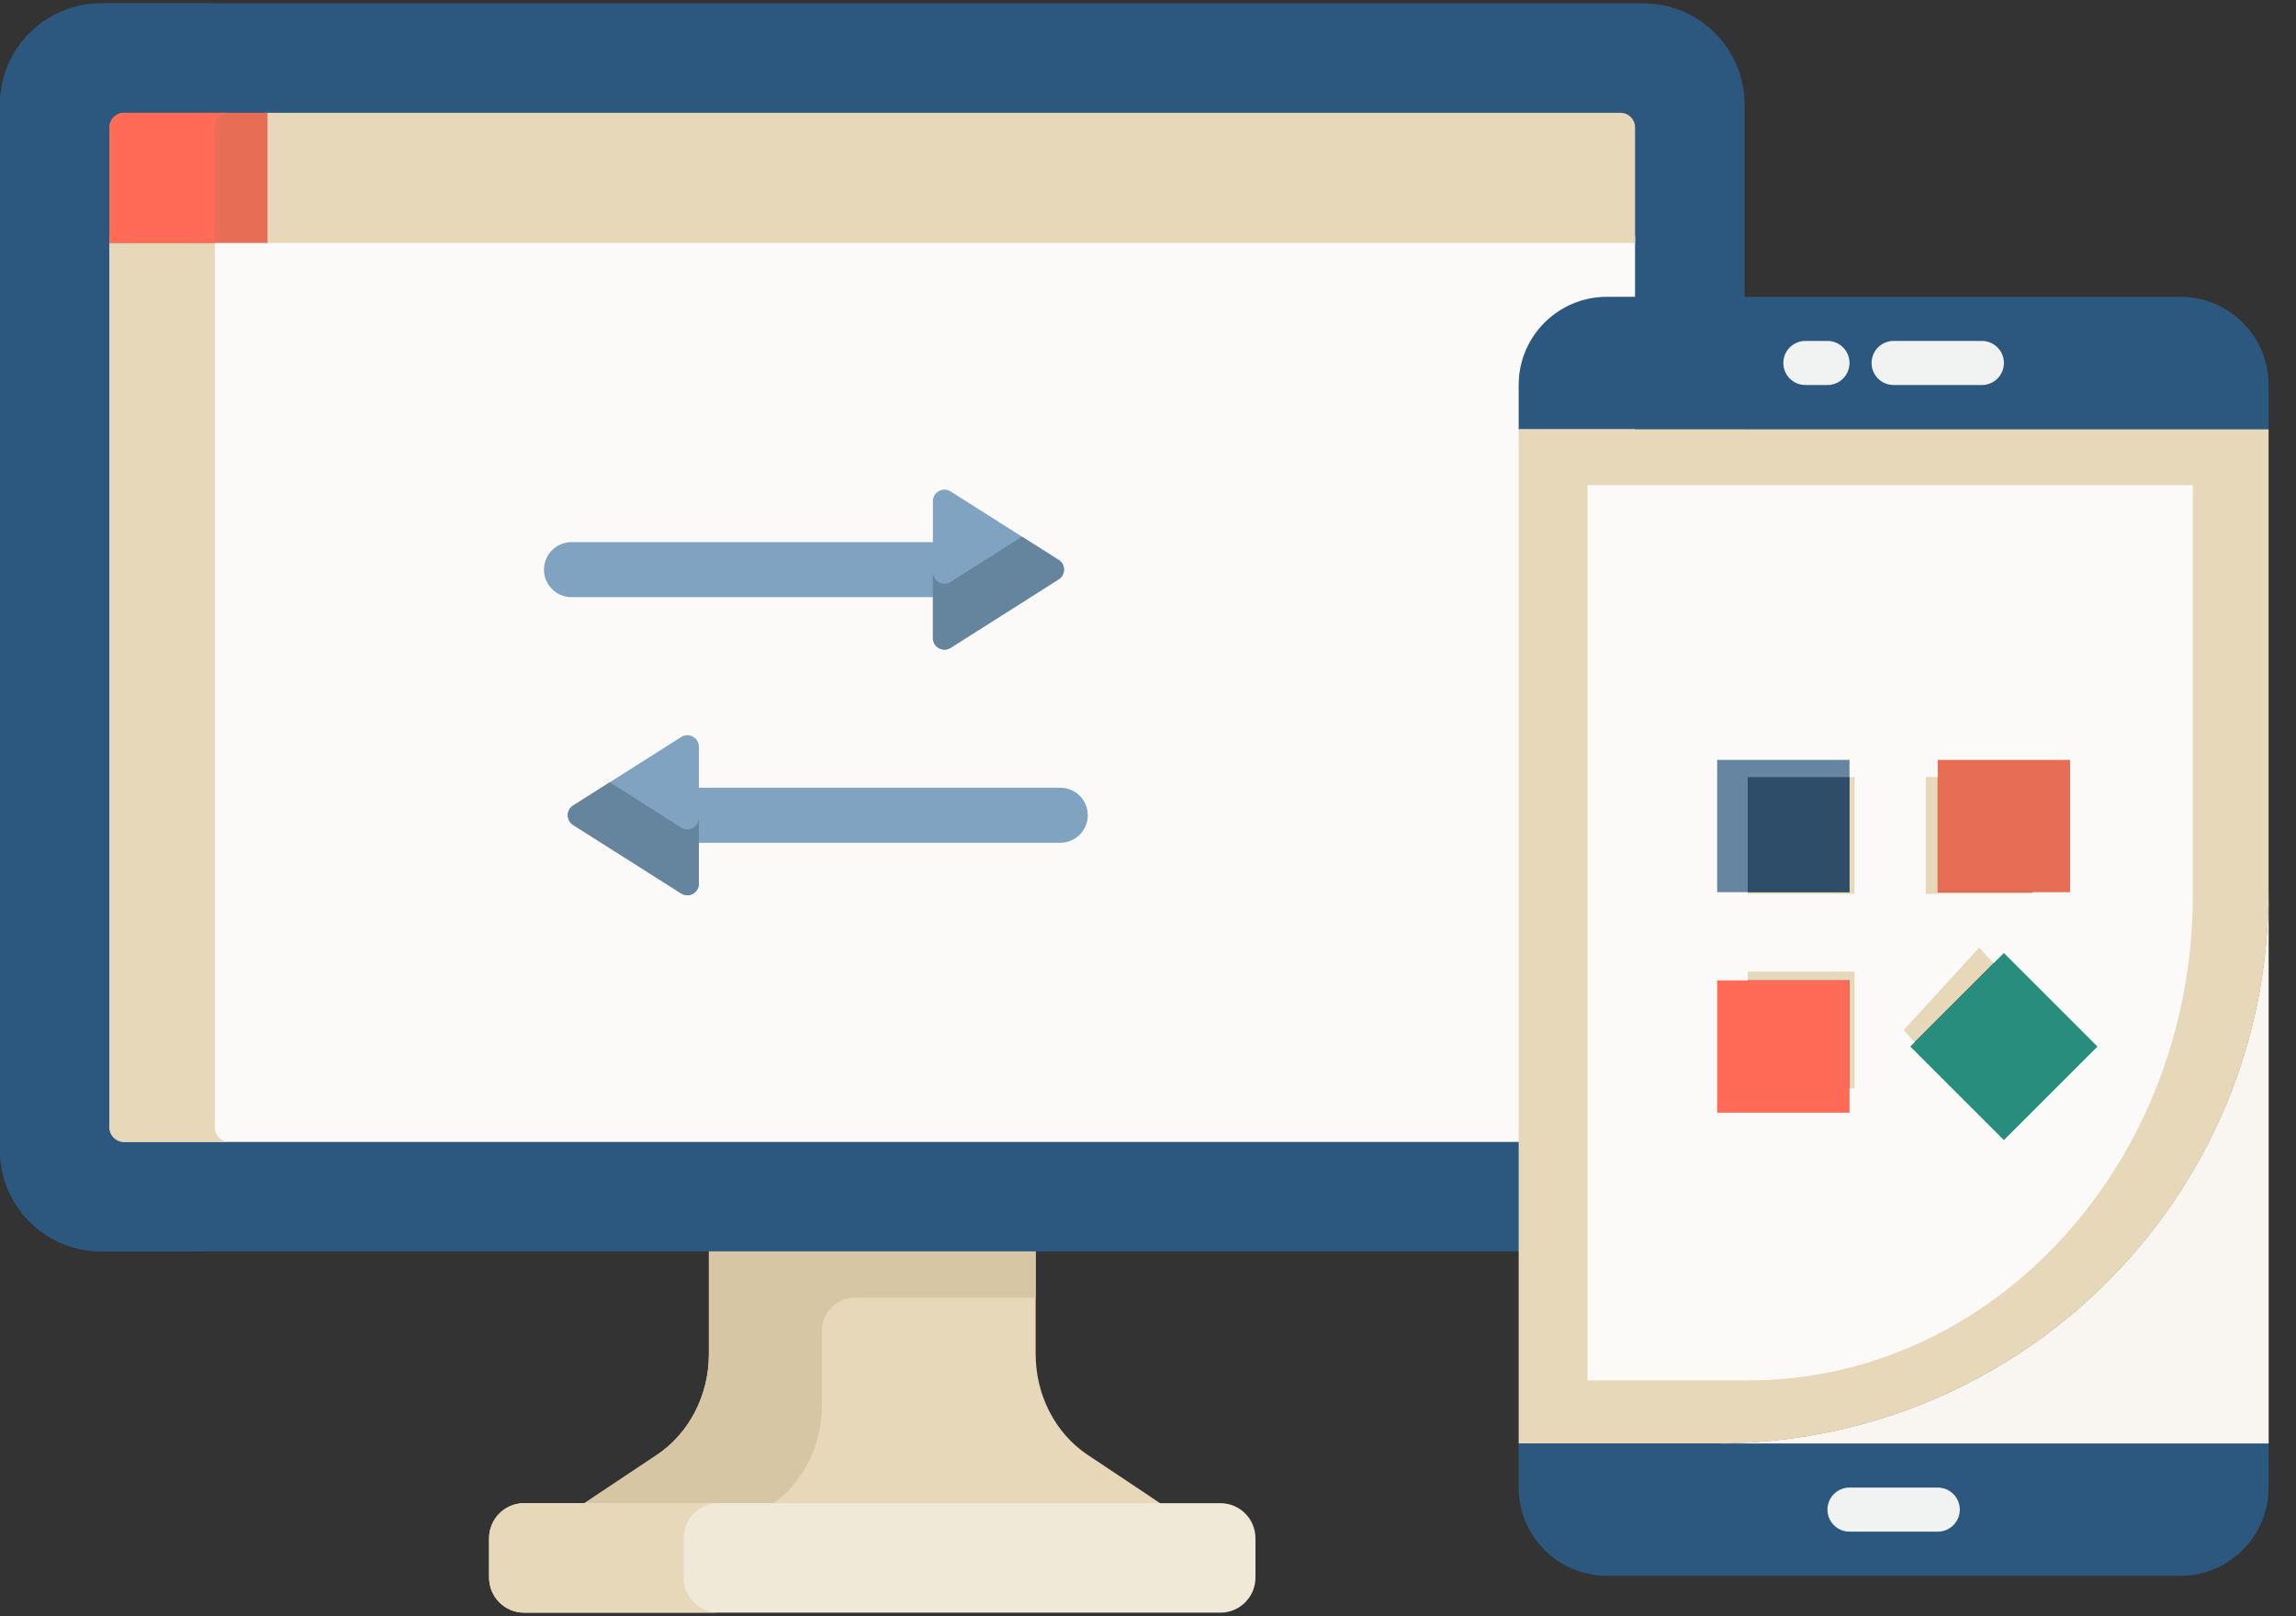 <?xml version="1.0" encoding="UTF-8"?>
<svg width="125px" height="88px" viewBox="0 0 125 88" version="1.1" xmlns="http://www.w3.org/2000/svg" xmlns:xlink="http://www.w3.org/1999/xlink">
    <rect x="0" y="0" width="125" height="88" fill="#333333" stroke="none"/>
    <title>Group 10</title>
    <g id="Symbols" stroke="none" stroke-width="1" fill="none" fill-rule="evenodd">
        <g id="Icon-Full-Color/Mobile-Apps" fill-rule="nonzero">
            <g id="Group-10">
                <g id="connection">
                    <path d="M38.595,67.892 L38.595,73.739 C38.595,75.975 37.523,78.052 35.763,79.226 L31.513,82.061 L63.466,82.061 L59.215,79.226 C57.455,78.052 56.384,75.975 56.384,73.739 L56.384,67.892 C50.534,67.892 44.444,67.892 38.595,67.892 Z" id="Path" fill="#E7D8BA"></path>
                    <path d="M38.595,67.892 L38.595,73.739 C38.595,75.975 37.523,78.052 35.763,79.226 L31.513,82.061 L41.826,82.061 L41.916,82.001 C43.676,80.827 44.747,78.751 44.747,76.515 L44.747,72.467 C44.747,71.473 45.553,70.668 46.546,70.668 L56.384,70.668 L56.384,67.892 L38.595,67.892 Z" id="Path" fill="#D7C6A4"></path>
                    <path d="M66.44,81.856 L28.538,81.856 C27.483,81.856 26.627,82.712 26.627,83.767 L26.627,85.907 C26.627,86.962 27.483,87.818 28.538,87.818 L66.44,87.818 C67.496,87.818 68.351,86.962 68.351,85.907 L68.351,83.767 C68.351,82.712 67.496,81.856 66.44,81.856 Z" id="Path" fill="#F1E9D7"></path>
                    <path d="M37.218,85.907 L37.218,83.767 C37.218,82.712 38.073,81.856 39.129,81.856 L28.538,81.856 C27.483,81.856 26.627,82.712 26.627,83.767 L26.627,85.907 C26.627,86.962 27.483,87.818 28.538,87.818 L39.129,87.818 C38.073,87.818 37.218,86.962 37.218,85.907 Z" id="Path" fill="#E7D8BA"></path>
                    <path d="M89.471,0.182 L5.508,0.182 C2.471,0.182 1.10181076e-14,2.653 1.10181076e-14,5.69 L1.10181076e-14,62.637 C1.10181076e-14,65.674 2.471,68.145 5.508,68.145 L89.471,68.145 C92.508,68.145 94.978,65.674 94.978,62.637 L94.978,5.69 C94.978,2.653 92.508,0.182 89.471,0.182 Z" id="Path" fill="#2C587F"></path>
                    <path d="M6.371,62.637 L6.371,5.69 C6.371,2.653 8.841,0.182 11.878,0.182 L5.508,0.182 C2.471,0.182 -1.37726345e-15,2.653 -1.37726345e-15,5.69 L-1.37726345e-15,62.637 C-1.37726345e-15,65.674 2.471,68.145 5.508,68.145 L11.878,68.145 C8.841,68.145 6.371,65.674 6.371,62.637 Z" id="Path" fill="#2C587F"></path>
                    <path d="M5.962,12.849 L5.962,13.231 L5.962,61.39 C5.962,61.828 6.316,62.183 6.754,62.183 L88.224,62.183 C88.662,62.183 89.016,61.828 89.016,61.39 C89.016,60.107 89.016,26.841 89.016,12.849 L5.962,12.849 Z" id="Path" fill="#FBFAF8"></path>
                    <path d="M11.695,61.39 L11.695,13.231 L11.695,12.849 L5.962,12.849 L5.962,13.231 L5.962,61.39 C5.962,61.828 6.316,62.183 6.754,62.183 L12.487,62.183 C12.05,62.183 11.695,61.828 11.695,61.39 Z" id="Path" fill="#E7D8BA"></path>
                    <path d="M88.224,6.144 L14.377,6.144 L14.377,13.231 L89.017,13.231 C89.017,9.914 89.017,7.603 89.017,6.936 C89.017,6.498 88.662,6.144 88.224,6.144 Z" id="Path" fill="#E7D8BA"></path>
                    <path d="M14.568,6.144 L6.754,6.144 C6.316,6.144 5.962,6.498 5.962,6.936 L5.962,13.231 L14.568,13.231 L14.568,6.144 Z" id="Path" fill="#E76E54"></path>
                    <path d="M12.487,6.144 L6.754,6.144 C6.316,6.144 5.962,6.498 5.962,6.936 L5.962,13.231 L11.695,13.231 L11.695,6.936 C11.695,6.499 12.05,6.144 12.487,6.144 L12.487,6.144 Z" id="Path" fill="#FF6B57"></path>
                    <path d="M53.287,32.518 L31.114,32.518 C30.287,32.518 29.616,31.847 29.616,31.02 C29.616,30.193 30.287,29.522 31.114,29.522 L53.287,29.522 C54.114,29.522 54.785,30.193 54.785,31.02 C54.785,31.847 54.114,32.518 53.287,32.518 Z" id="Path" fill="#7FA3C0"></path>
                    <path d="M57.725,45.892 L36.514,45.892 C35.687,45.892 35.017,45.221 35.017,44.394 C35.017,43.567 35.687,42.897 36.514,42.897 L57.725,42.897 C58.552,42.897 59.222,43.567 59.222,44.394 C59.222,45.221 58.552,45.892 57.725,45.892 Z" id="Path" fill="#7FA3C0"></path>
                    <path d="M57.635,30.49 L51.754,26.761 C51.336,26.497 50.79,26.797 50.79,27.292 L50.79,34.749 C50.79,35.243 51.336,35.544 51.754,35.279 L57.635,31.55 C58.024,31.304 58.024,30.736 57.635,30.49 Z" id="Path" fill="#7FA3C0"></path>
                    <path d="M31.204,43.864 L37.085,40.136 C37.503,39.871 38.049,40.171 38.049,40.666 L38.049,48.123 C38.049,48.618 37.503,48.918 37.085,48.653 L31.204,44.925 C30.815,44.678 30.815,44.111 31.204,43.864 L31.204,43.864 Z" id="Path" fill="#7FA3C0"></path>
                    <g id="Group" transform="translate(30.819, 29.075)" fill="#65849D">
                        <path d="M26.816,1.415 L24.821,0.151 L20.935,2.615 C20.517,2.88 19.971,2.579 19.971,2.084 L19.971,5.673 C19.971,6.168 20.516,6.469 20.935,6.204 L26.816,2.475 C27.204,2.229 27.204,1.662 26.816,1.415 L26.816,1.415 Z" id="Path"></path>
                        <path d="M6.265,15.989 L2.379,13.525 L0.384,14.789 C-0.005,15.036 -0.005,15.603 0.384,15.85 L6.265,19.578 C6.683,19.843 7.229,19.543 7.229,19.048 L7.229,15.459 C7.229,15.954 6.683,16.254 6.265,15.989 L6.265,15.989 Z" id="Path"></path>
                    </g>
                </g>
                <g id="application" transform="translate(82.612, 16.163)">
                    <path d="M0.068,7.205 L0.068,62.441 L10.875,62.441 C27.445,62.45 40.886,49.025 40.895,32.455 C40.895,32.444 40.895,32.432 40.895,32.421 L40.895,7.205 L0.068,7.205 Z M22.883,25.217 L30.088,25.217 L30.088,32.421 L22.883,32.421 L22.883,25.217 Z M18.08,44.429 L10.875,44.429 L10.875,37.225 L18.08,37.225 L18.08,44.429 Z M18.08,32.421 L10.875,32.421 L10.875,25.217 L18.08,25.217 L18.08,32.421 Z M26.486,45.922 L21.39,40.827 L26.486,35.732 L31.581,40.827 L26.486,45.922 Z" id="Shape" fill="#E7D8BA"></path>
                    <path d="M3.814,10.254 L3.814,59.008 L12.539,59.008 C25.917,59.016 36.768,47.166 36.775,32.541 C36.775,32.531 36.775,32.521 36.775,32.511 L36.775,10.254 L3.814,10.254 Z M22.233,26.152 L28.05,26.152 L28.05,32.511 L22.233,32.511 L22.233,26.152 Z M18.356,43.11 L12.539,43.11 L12.539,36.751 L18.356,36.751 L18.356,43.11 Z M18.356,32.511 L12.539,32.511 L12.539,26.152 L18.356,26.152 L18.356,32.511 Z M25.142,44.427 L21.028,39.93 L25.142,35.434 L29.255,39.93 L25.142,44.427 Z" id="Shape" fill="#FBFAF8"></path>
                    <path d="M36.092,0 L4.871,0 C2.218,0 0.068,2.15 0.068,4.803 L0.068,7.205 L40.895,7.205 L40.895,4.803 C40.895,2.15 38.744,0 36.092,0 Z" id="Path" fill="#2C587F"></path>
                    <path d="M0.068,64.843 C0.068,67.496 2.218,69.646 4.871,69.646 L36.092,69.646 C38.744,69.646 40.895,67.496 40.895,64.843 L40.895,62.441 L0.068,62.441 L0.068,64.843 Z" id="Path" fill="#2C587F"></path>
                    <polygon id="Path" fill="#2C587F" opacity="0.721" points="10.875 25.217 18.08 25.217 18.08 32.421 10.875 32.421"></polygon>
                    <polygon id="Path" fill="#E76E54" points="22.883 25.217 30.088 25.217 30.088 32.421 22.883 32.421"></polygon>
                    <polygon id="Path" fill="#FF6B57" points="10.875 37.225 18.08 37.225 18.08 44.429 10.875 44.429"></polygon>
                    <polygon id="Path" fill="#298D7D" points="21.39 40.827 26.485 35.733 31.579 40.827 26.485 45.921"></polygon>
                    <path d="M10.875,62.441 L40.895,62.441 L40.895,32.421 C40.904,48.992 27.479,62.432 10.909,62.441 C10.898,62.441 10.886,62.441 10.875,62.441 Z" id="Path" fill="#E7D8BA"></path>
                    <path d="M10.875,62.441 L40.895,62.441 L40.895,32.421 C40.904,48.992 27.479,62.432 10.909,62.441 C10.898,62.441 10.886,62.441 10.875,62.441 Z" id="Path" fill="#FBFAF8" opacity="0.895"></path>
                    <path d="M15.678,4.803 L16.879,4.803 C17.542,4.803 18.08,4.266 18.08,3.603 C18.08,2.939 17.542,2.402 16.879,2.402 L15.678,2.402 C15.015,2.402 14.477,2.939 14.477,3.603 C14.477,4.266 15.015,4.803 15.678,4.803 Z" id="Path" fill="#F1F2F2"></path>
                    <path d="M20.482,4.803 L25.285,4.803 C25.948,4.803 26.486,4.266 26.486,3.603 C26.486,2.939 25.948,2.402 25.285,2.402 L20.482,2.402 C19.819,2.402 19.281,2.939 19.281,3.603 C19.281,4.266 19.819,4.803 20.482,4.803 Z" id="Path" fill="#F1F2F2"></path>
                    <path d="M22.883,64.843 L18.08,64.843 C17.417,64.843 16.879,65.38 16.879,66.043 C16.879,66.707 17.417,67.244 18.08,67.244 L22.883,67.244 C23.547,67.244 24.084,66.707 24.084,66.043 C24.084,65.38 23.546,64.843 22.883,64.843 Z" id="Path" fill="#F1F2F2"></path>
                </g>
            </g>
        </g>
    </g>
</svg>